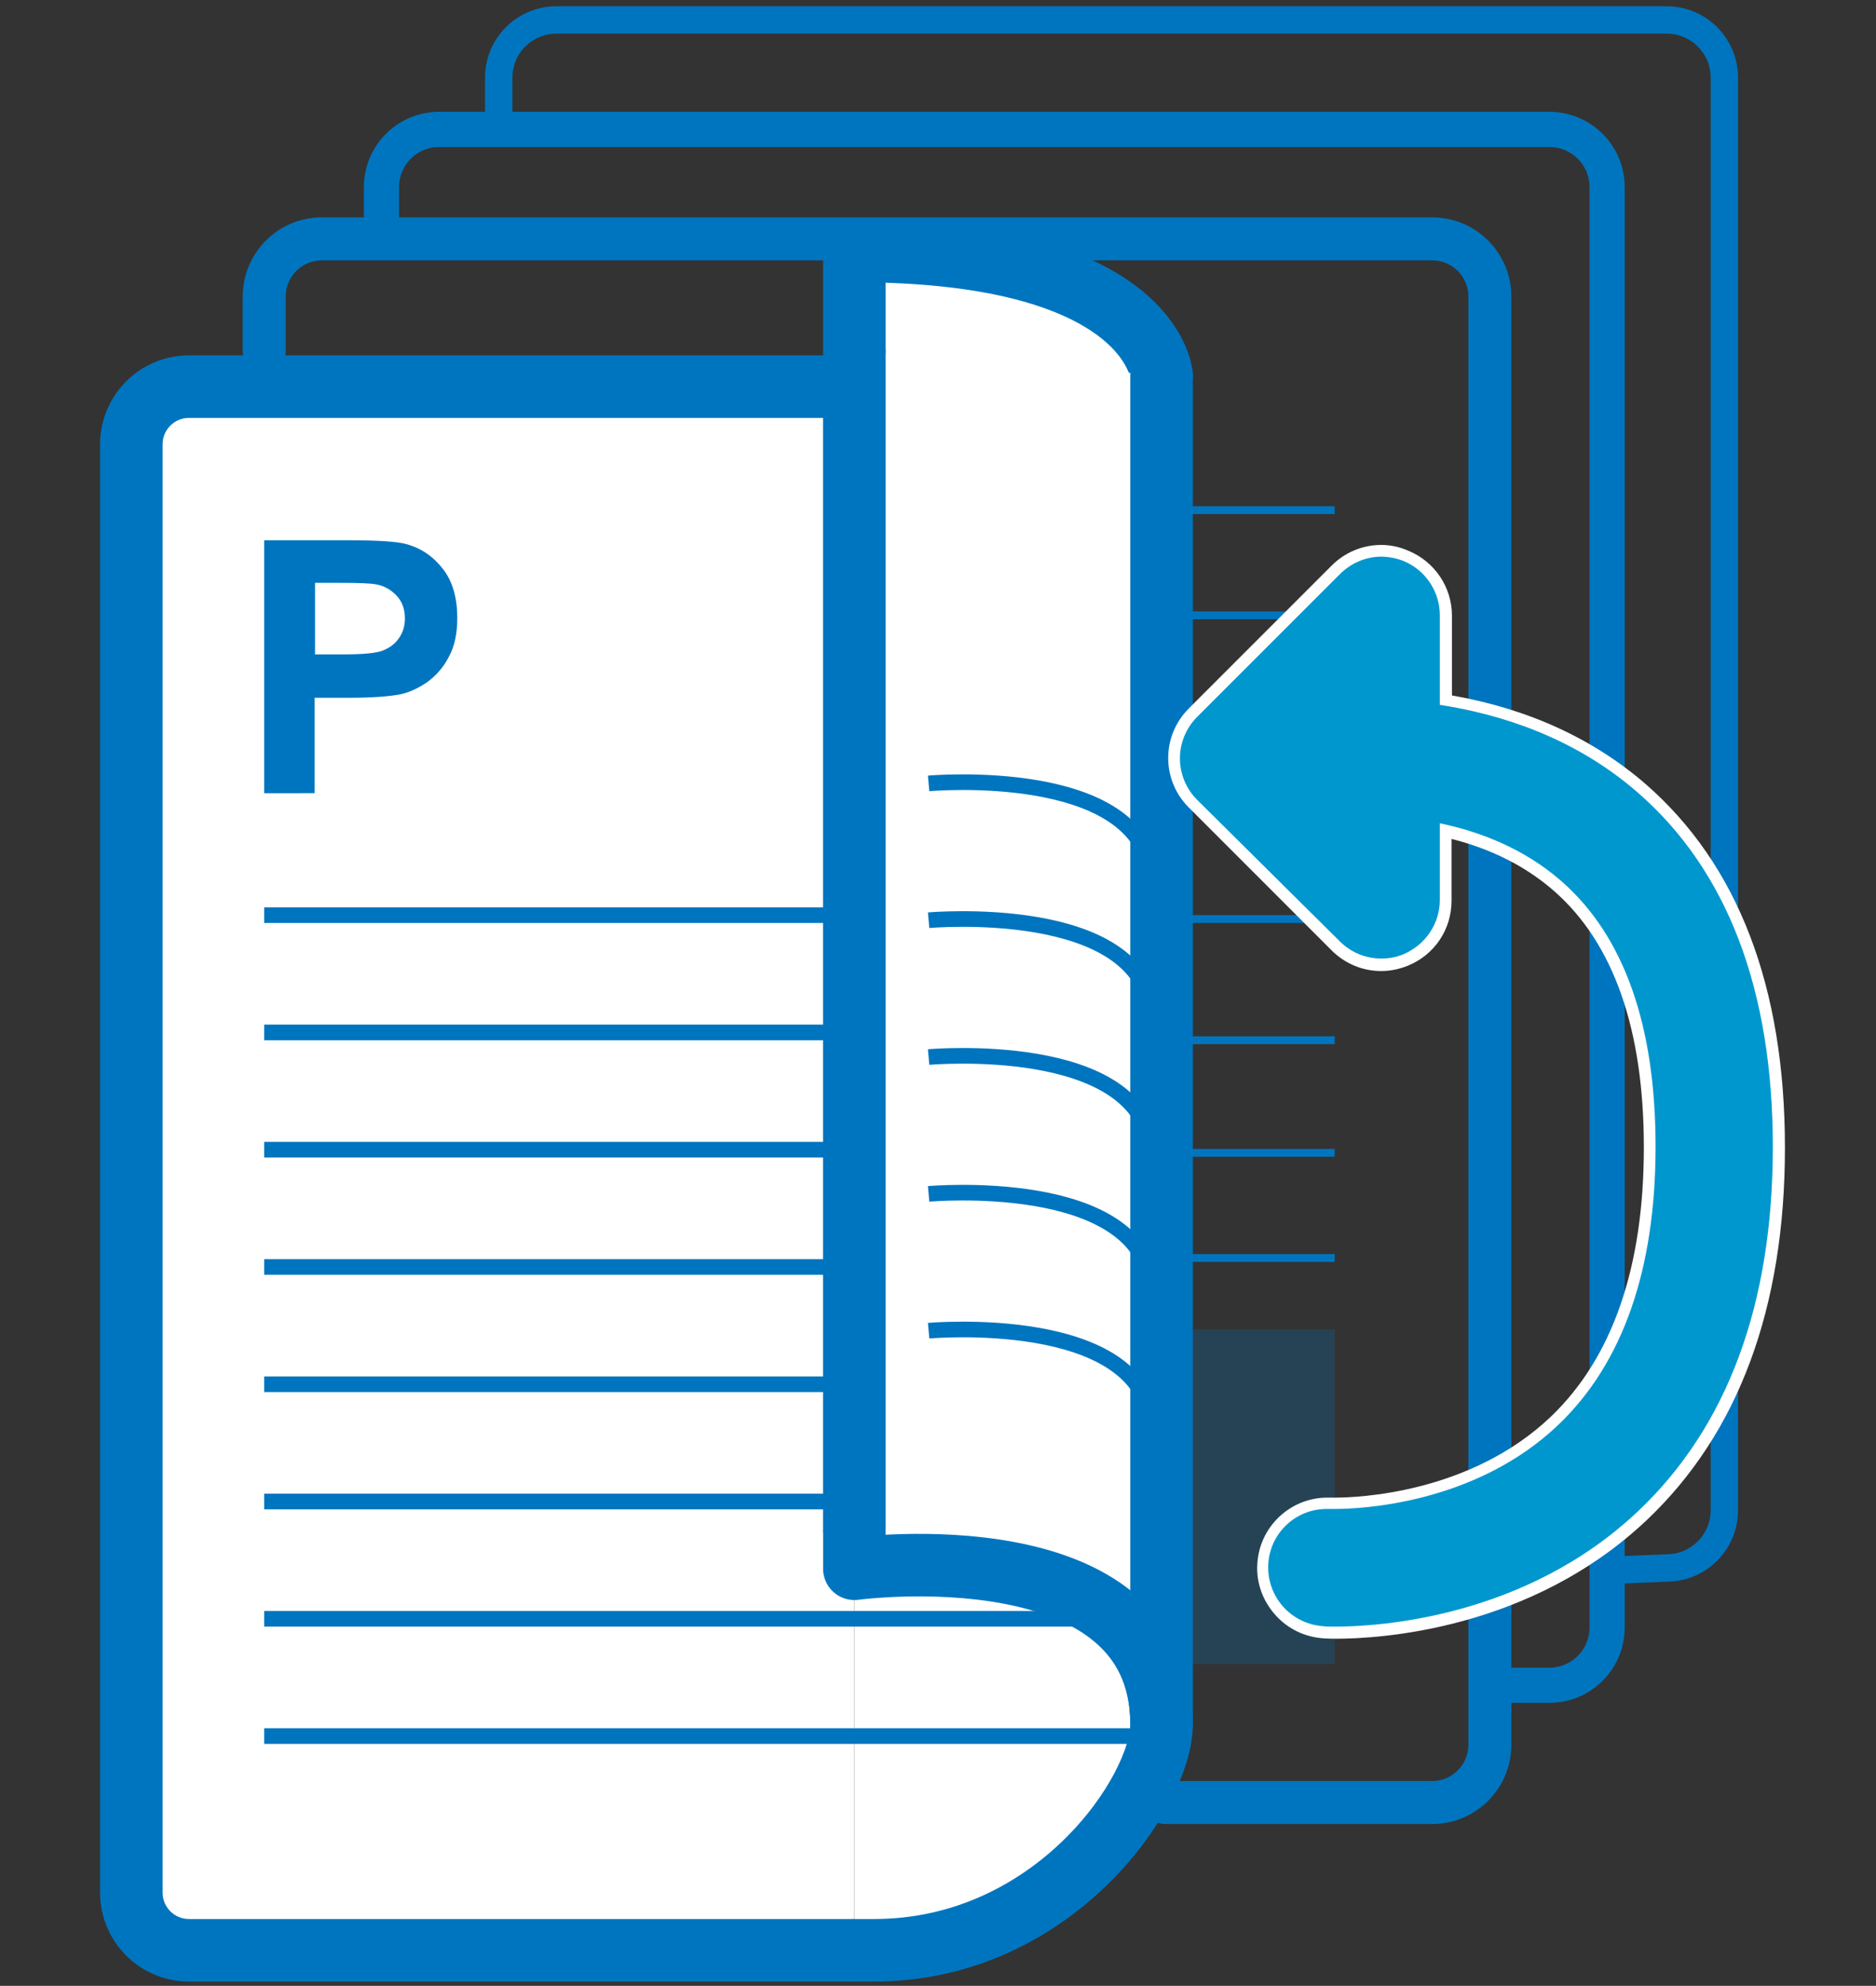 <?xml version="1.0" encoding="UTF-8"?>
<!-- Generator: Adobe Illustrator 28.2.0, SVG Export Plug-In . SVG Version: 6.00 Build 0)  -->
<svg xmlns="http://www.w3.org/2000/svg" xmlns:xlink="http://www.w3.org/1999/xlink" version="1.1" id="Livello_8" x="0px" y="0px" viewBox="0 0 480 508" style="enable-background:new 0 0 480 508;" xml:space="preserve">
<rect x="0" y="0" width="480" height="508" fill="#333333" stroke="none"/>
<style type="text/css">
	.st0{fill:none;stroke:#0075BF;stroke-width:11;stroke-linecap:round;stroke-linejoin:round;}
	.st1{fill:none;stroke:#0075BF;stroke-width:9;stroke-linecap:round;stroke-linejoin:round;}
	.st2{fill:none;stroke:#0075BF;stroke-width:7;stroke-linecap:round;stroke-linejoin:round;}
	.st3{fill:#FFFFFF;stroke:#0075BF;stroke-width:16;stroke-linecap:round;stroke-linejoin:round;}
	.st4{fill:none;stroke:#0075BF;stroke-width:4;stroke-miterlimit:10;}
	.st5{fill:none;stroke:#0075BF;stroke-width:2;stroke-miterlimit:10;}
	.st6{opacity:0.25;fill:#0075BF;enable-background:new    ;}
	.st7{fill:#0097CE;}
	.st8{fill:#FFFFFF;}
	.st9{fill:#0075BF;}
</style>
<g>
	<path class="st0" d="M298.2,461.1h68.2c8.2,0,14.8-6.6,14.8-14.8V75.9c0-8.2-6.6-14.8-14.8-14.8h-284c-8.2,0-14.8,6.6-14.8,14.8   v13.9"></path>
	<path class="st1" d="M385.1,431.1h11.3c8.2,0,14.8-6.6,14.8-14.8V47.9c0-8.2-6.6-14.8-14.8-14.8h-284c-8.2,0-14.8,6.6-14.8,14.8   v9.7"></path>
	<path class="st2" d="M414.6,401.6l11.8-0.5c8.2,0,14.8-6.6,14.8-14.8V19.9c0-8.2-6.6-14.8-14.8-14.8h-284   c-8.2,0-14.8,6.6-14.8,14.8v10.7"></path>
	<g>
		<path class="st3" d="M218.6,391.7V98.9c-30.5,0-170.2,0-170.2,0c-8.2,0-14.8,6.6-14.8,14.8v370.4c0,8.2,6.6,14.8,14.8,14.8    c0,0,110.6,0,170.2,0"></path>
		<path class="st3" d="M218.6,498.9c1.7,0,3.4,0,5,0c46.2,0,73.6-40.7,73.6-57.8c0-50.4-78.6-49.4-78.6-49.4"></path>
		<path class="st3" d="M297.2,96c0,0-2.2-31.8-78.6-31.8v42.2"></path>
		<path class="st3" d="M218.6,89.9v311.4c0,0,78.6-10.6,78.6,39.8V96"></path>
	</g>
	<line class="st4" x1="67.6" y1="234.1" x2="218.6" y2="234.1"></line>
	<line class="st4" x1="67.6" y1="264.1" x2="218.6" y2="264.1"></line>
	<line class="st4" x1="67.6" y1="294.1" x2="218.6" y2="294.1"></line>
	<line class="st4" x1="67.6" y1="324.1" x2="218.6" y2="324.1"></line>
	<line class="st4" x1="67.6" y1="354.1" x2="218.6" y2="354.1"></line>
	<line class="st4" x1="67.6" y1="384.1" x2="218.6" y2="384.1"></line>
	<line class="st4" x1="67.6" y1="414.1" x2="294.7" y2="414.1"></line>
	<line class="st4" x1="67.6" y1="444.1" x2="294.7" y2="444.1"></line>
	<path class="st4" d="M237.6,200.4c0,0,54.6-4.9,57.1,24.1"></path>
	<path class="st4" d="M237.6,235.4c0,0,54.6-4.9,57.1,24.1"></path>
	<path class="st4" d="M237.6,270.4c0,0,54.6-4.9,57.1,24.1"></path>
	<path class="st4" d="M237.6,305.4c0,0,54.6-4.9,57.1,24.1"></path>
	<path class="st4" d="M237.6,340.4c0,0,54.6-4.9,57.1,24.1"></path>
	<line class="st5" x1="301.9" y1="130.5" x2="341.5" y2="130.5"></line>
	<line class="st5" x1="301.9" y1="157.4" x2="341.5" y2="157.4"></line>
	<line class="st5" x1="301.9" y1="235.1" x2="341.5" y2="235.1"></line>
	<line class="st5" x1="301.9" y1="266.1" x2="341.5" y2="266.1"></line>
	<line class="st5" x1="301.9" y1="294.9" x2="341.5" y2="294.9"></line>
	<line class="st5" x1="301.9" y1="321.8" x2="341.5" y2="321.8"></line>
	<rect x="301.9" y="340.1" class="st6" width="39.6" height="85.6"></rect>
	<g>
		<path class="st7" d="M341.7,417.6c-1.7,0-2.7,0-3-0.1c-4.4-0.2-8.4-2.2-11.4-5.5c-2.9-3.3-4.4-7.5-4.2-11.9    c0.5-8.7,7.7-15.6,16.4-15.6c0.3,0,0.6,0,0.9,0c0,0,0.4,0,1.1,0c5.7,0,35.2-1,56.2-21.1c16.1-15.4,24.3-39,24.3-70    c0-30.6-7.9-53.1-23.5-66.8c-7.7-6.7-17.3-11.4-28.6-14v17.7c0,6.7-4,12.7-10.2,15.2c-2,0.8-4.1,1.3-6.3,1.3    c-4.4,0-8.6-1.7-11.7-4.8l-36.5-36.4c-3.1-3.1-4.8-7.3-4.8-11.7s1.7-8.6,4.8-11.7l36.5-36.5c3.1-3.1,7.3-4.8,11.7-4.8    c2.2,0,4.3,0.4,6.3,1.3c6.2,2.6,10.2,8.5,10.2,15.2v21.7c19.7,3.2,36.6,10.8,50.1,22.6c23.3,20.2,35.1,51.1,35.1,91.8    c0,40.6-11.7,72.3-34.8,94.2C390.9,415.5,352.7,417.6,341.7,417.6z"></path>
		<path class="st8" d="M353.4,142.4c1.9,0,3.9,0.4,5.7,1.1c5.6,2.3,9.3,7.8,9.3,13.9v22.9c15.5,2.4,34.4,8.3,50.6,22.4    c22.9,19.9,34.6,50.4,34.6,90.7c0,40.2-11.6,71.5-34.4,93.1c-29,27.5-66.8,29.6-77.6,29.6c-1.6,0-2.6,0-2.9-0.1    c-8.3-0.5-14.6-7.5-14.2-15.8c0.4-8,7-14.2,14.9-14.2c0.3,0,0.6,0,0.9,0c0,0,0.4,0,1.2,0c6.2,0,35.9-1.1,57.3-21.6    c16.4-15.7,24.8-39.6,24.8-71.1c0-31.1-8.1-53.9-24.1-67.9c-9.6-8.4-21-12.7-31.1-14.8v19.6c0,6.1-3.7,11.5-9.3,13.9    c-1.9,0.8-3.8,1.1-5.7,1.1c-3.9,0-7.7-1.5-10.6-4.4l-36.5-36.2c-2.8-2.8-4.4-6.6-4.4-10.6s1.6-7.8,4.4-10.6l36.5-36.5    C345.7,144,349.5,142.4,353.4,142.4 M353.4,139.4c-4.8,0-9.3,1.9-12.7,5.3l-36.5,36.5c-3.4,3.4-5.3,7.9-5.3,12.7s1.9,9.3,5.3,12.7    l36.5,36.5c3.4,3.4,7.9,5.3,12.7,5.3c2.4,0,4.7-0.5,6.9-1.4c6.8-2.8,11.1-9.3,11.1-16.6v-15.8c10.3,2.6,19.1,7.1,26.2,13.3    c15.3,13.4,23,35.5,23,65.6c0,30.6-8,53.8-23.8,68.9c-20.7,19.7-49.6,20.7-55.2,20.7c-0.6,0-0.9,0-1,0c-0.3,0-0.7,0-1,0    c-9.5,0-17.4,7.5-17.9,17c-0.3,4.8,1.4,9.4,4.6,13s7.6,5.7,12.4,6c0.3,0,1.4,0.1,3.1,0.1c11.2,0,49.8-2.2,79.6-30.4    c23.4-22.2,35.3-54.2,35.3-95.2c0-41.2-12-72.4-35.6-93c-13.5-11.7-30.2-19.3-49.6-22.7v-20.4c0-7.3-4.4-13.8-11.1-16.6    C358.1,139.9,355.8,139.4,353.4,139.4L353.4,139.4z"></path>
	</g>
	<g>
		<path class="st9" d="M67.6,202.8v-64.6h20.9c7.9,0,13.1,0.3,15.5,1c3.7,1,6.8,3.1,9.3,6.3c2.5,3.2,3.7,7.4,3.7,12.6    c0,4-0.7,7.3-2.2,10c-1.4,2.7-3.3,4.8-5.5,6.4c-2.2,1.5-4.5,2.6-6.8,3.1c-3.1,0.6-7.6,0.9-13.5,0.9h-8.5v24.4H67.6z M80.6,149.1    v18.3h7.1c5.1,0,8.6-0.3,10.3-1c1.7-0.7,3.1-1.7,4.1-3.2c1-1.4,1.5-3.1,1.5-5c0-2.4-0.7-4.3-2.1-5.8c-1.4-1.5-3.1-2.5-5.2-2.9    c-1.6-0.3-4.7-0.4-9.4-0.4H80.6z"></path>
	</g>
</g>
</svg>
